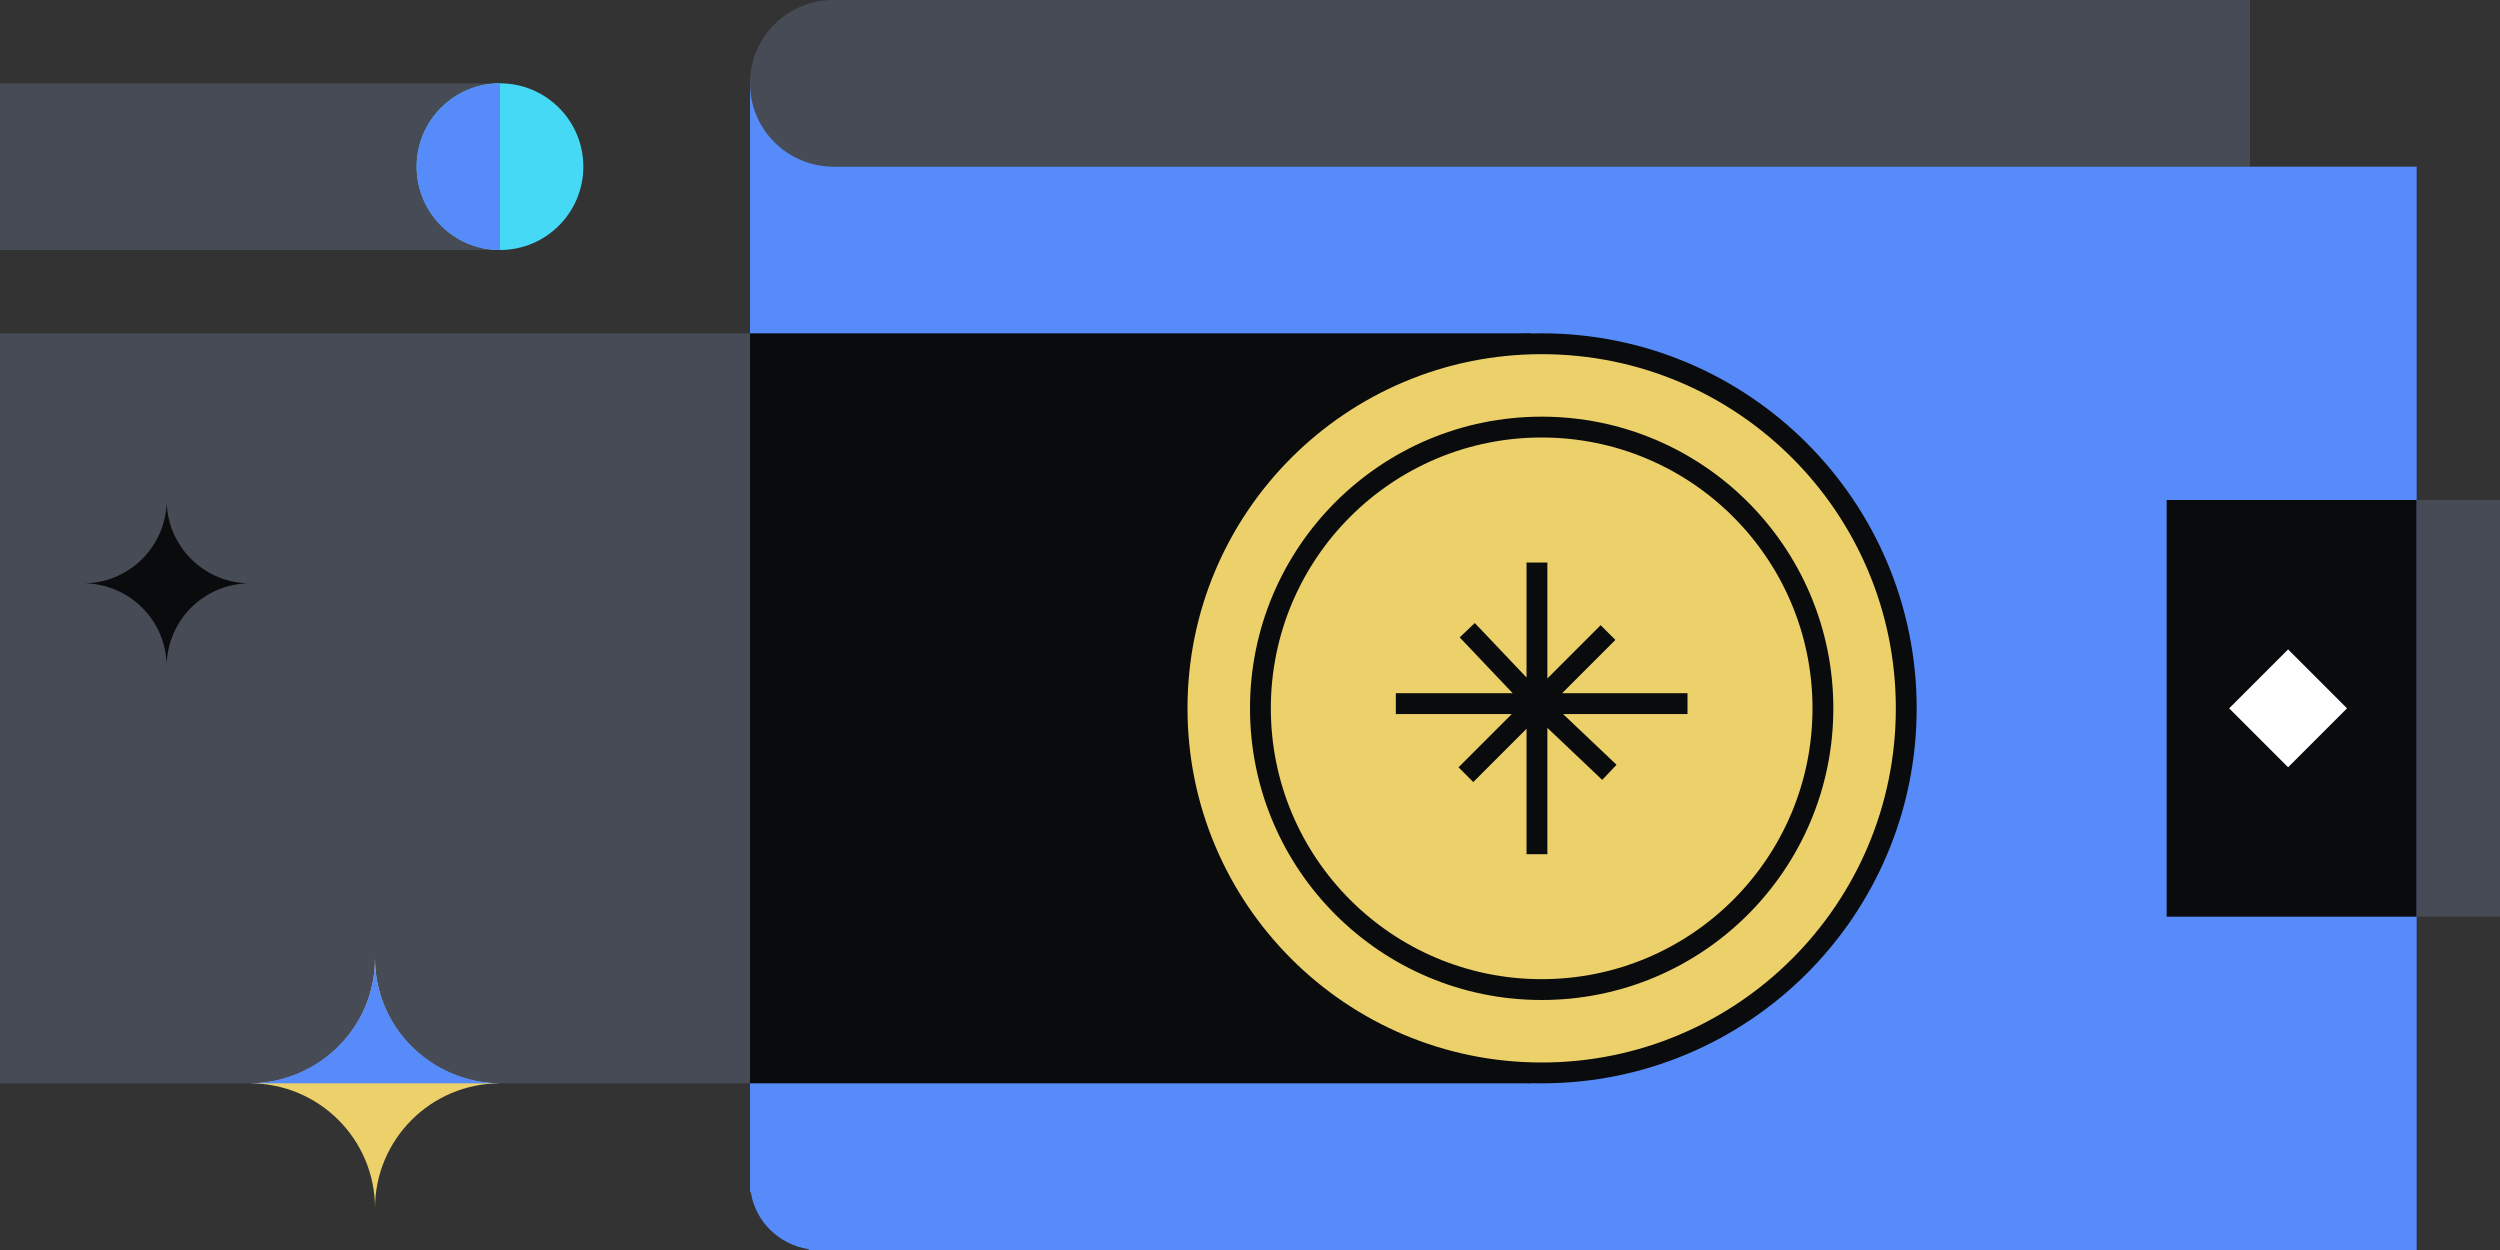 <svg xmlns="http://www.w3.org/2000/svg" fill="none" viewBox="0 0 240 120"><rect x="0" y="0" width="240" height="120" fill="#333333" stroke="none"/><path fill="#464B55" d="M72 8a8 8 0 0 1 8-8h136v16H72z"/><path fill="#578BFA" d="M72 8c0 4.413 3.58 7.99 8 8h152v104H77.693l-.085-.083c-2.832-.447-5.068-2.643-5.523-5.424L72 114.41z"/><path fill="#0A0B0D" d="M72 104V32h75v72z"/><path fill="#464B55" d="M0 104V32h72v72zm0-80V8h48v16z"/><path fill="#0A0B0D" d="M208 48h24v40h-24z"/><path fill="#464B55" d="M232 48h8v40h-8z"/><path fill="#FFFFFF" d="m214 68 5.657-5.657L225.314 68l-5.657 5.657z"/><circle cx="148" cy="68" r="35" fill="#ECD069" stroke="#0A0B0D" stroke-width="2"/><circle cx="148" cy="68" r="27" stroke="#0A0B0D" stroke-width="2"/><path stroke="#0A0B0D" stroke-width="2" d="M134 67.548h28M147.548 82V54m-6.692 6.5 6.692 7.048 6.952 6.596m-13.773.226 13.643-13.643"/><path fill="#0A0B0D" d="M16 48a8 8 0 0 0 8 8 8 8 0 0 0-8 8 8 8 0 0 0-8-8 8 8 0 0 0 8-8"/><circle cx="48" cy="16" r="8" fill="#45D9F5" transform="rotate(-90 48 16)"/><path fill="#578BFA" d="M47.995 24H48V8a8 8 0 0 0-.005 16"/><path fill="#ECD069" d="M36.001 116c0-6.629-5.372-11.999-12.001-11.999 6.628 0 12.001-5.373 12.001-12.001 0 6.629 5.373 12.001 11.999 12.001-6.626 0-11.999 5.37-11.999 11.999"/><path fill="#578BFA" d="M48 104H24c6.645-.092 12.001-5.429 12.001-12 0 6.57 5.357 11.908 11.999 12"/></svg>
